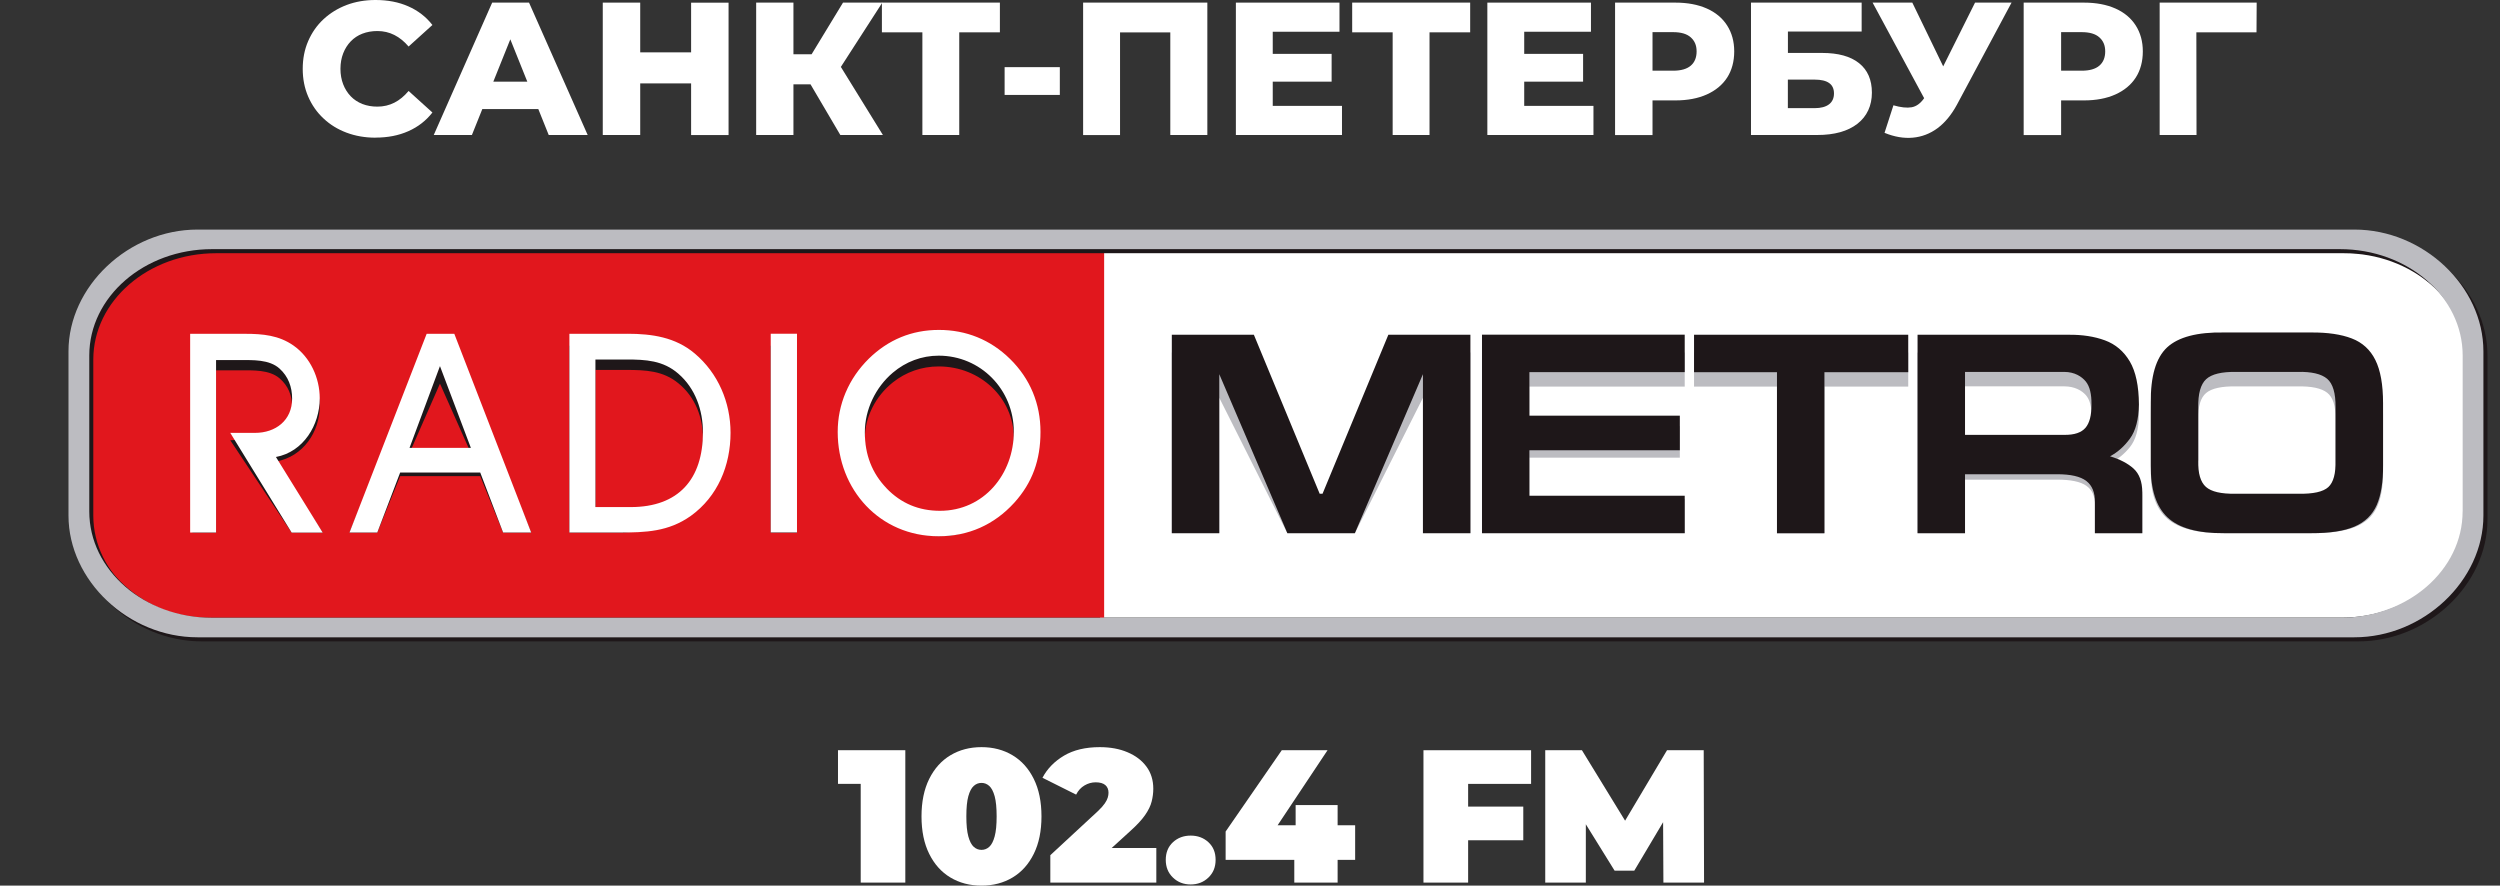 <?xml version="1.0" encoding="UTF-8"?> <svg xmlns="http://www.w3.org/2000/svg" xmlns:xlink="http://www.w3.org/1999/xlink" id="_Слой_1" data-name="Слой 1" viewBox="0 0 429.27 152.07"><rect x="0" y="0" width="429.27" height="152.07" fill="#333333" stroke="none"/><defs><style> .cls-1 { fill: #fff; } .cls-2, .cls-3 { fill: #1e1719; } .cls-2, .cls-4 { fill-rule: evenodd; } .cls-5 { clip-path: url(#clippath-2); } .cls-4, .cls-6 { fill: #bcbcc1; } .cls-7 { fill: #e1171d; } .cls-8 { clip-path: url(#clippath-1); } .cls-9 { clip-path: url(#clippath); } .cls-10, .cls-11 { fill: none; } .cls-12 { clip-path: url(#clippath-3); } .cls-11 { stroke: #1e1719; stroke-miterlimit: 3.86; stroke-width: .78px; } </style><clipPath id="clippath"><path class="cls-10" d="m402.09,42.82H36.08c-11.66,0-21.12,8.17-21.12,18.24v26.75c0,10.07,9.45,18.24,21.12,18.24h366.01c11.66,0,21.12-8.17,21.12-18.24v-26.75c0-10.07-9.45-18.24-21.12-18.24Z"></path></clipPath><clipPath id="clippath-1"><path class="cls-10" d="m402.1,42.79H36.07c-11.66,0-21.12,8.17-21.12,18.25v26.77c0,10.08,9.45,18.25,21.12,18.25h366.03c11.66,0,21.12-8.17,21.12-18.25v-26.77c0-10.08-9.45-18.25-21.12-18.25Z"></path></clipPath><clipPath id="clippath-2"><path class="cls-10" d="m404.97,40.12H34.61c-11.85,0-22.15,9.75-22.15,20.9v28.21c0,11.15,10.31,20.9,22.15,20.9h370.36c11.85,0,22.15-9.75,22.15-20.9v-28.21c0-11.15-10.31-20.9-22.15-20.9Zm18.58,48.4c0,10.08-9.44,18.26-21.08,18.26H37.1c-11.64,0-21.08-8.18-21.08-18.26v-26.78c0-10.08,9.44-18.26,21.08-18.26h365.37c11.64,0,21.08,8.17,21.08,18.26v26.78Z"></path></clipPath><clipPath id="clippath-3"><path class="cls-10" d="m404.27,39.42H33.91c-11.85,0-22.15,9.75-22.15,20.9v28.21c0,11.15,10.31,20.9,22.15,20.9h370.36c11.85,0,22.15-9.75,22.15-20.9v-28.21c0-11.15-10.31-20.9-22.15-20.9Zm18.58,48.4c0,10.08-9.44,18.26-21.08,18.26H36.41c-11.64,0-21.08-8.18-21.08-18.26v-26.78c0-10.08,9.44-18.26,21.08-18.26h365.37c11.64,0,21.08,8.17,21.08,18.26v26.78Z"></path></clipPath></defs><g><g class="cls-9"><rect class="cls-1" x="188.89" y="37.02" width="240.37" height="77.51"></rect></g><g class="cls-8"><rect class="cls-7" y="41.07" width="189.59" height="73.75"></rect></g><path class="cls-11" d="m402.87,43.02H36.22c-11.66,0-20.77,8.27-20.77,18.45l-.17,26.99c0,10.17,10.33,18.42,21.99,18.42h364.56c11.66,0,21.99-8.25,21.99-18.42l-.17-26.99c0-10.17-9.11-18.45-20.77-18.45Z"></path><g class="cls-5"><rect class="cls-3" x="11.4" y="39.42" width="417.51" height="73"></rect></g><g class="cls-12"><rect class="cls-6" x="10.71" y="38.73" width="417.51" height="73"></rect></g><path class="cls-4" d="m409.19,80.97v-9.75c0-2.88-.44-5.13-1.32-6.74-.88-1.61-2.23-2.74-4.06-3.38-1.82-.64-4.14-.95-6.95-.92h-14.98c-4.59-.07-7.84.71-9.77,2.33-1.92,1.63-2.86,4.53-2.8,8.71v9.75c-.05,3.73.91,6.43,2.86,8.11,1.95,1.68,5.19,2.51,9.71,2.48h14.98c3.15.01,5.63-.33,7.43-1.03,1.8-.7,3.07-1.82,3.82-3.38.74-1.56,1.1-3.62,1.08-6.18Zm-31.73-.76v-8.27c-.05-2.17.4-3.66,1.35-4.46.95-.8,2.68-1.18,5.18-1.13h10.51c2.4-.05,4.1.31,5.09,1.08.99.77,1.47,2.26,1.44,4.47v8.27c.06,2.06-.36,3.46-1.24,4.19-.89.74-2.6,1.08-5.15,1.04h-10.81c-2.44.04-4.12-.32-5.05-1.07-.93-.75-1.38-2.12-1.33-4.12Zm-9.61,11.35v-6.44c-.02-1.64-.52-2.86-1.5-3.67-.98-.81-2.33-1.45-4.04-1.92,1.3-.63,2.44-1.55,3.42-2.77.98-1.22,1.49-2.99,1.54-5.32-.02-2.91-.54-5.16-1.57-6.74-1.03-1.59-2.45-2.69-4.27-3.29-1.82-.61-3.91-.9-6.29-.87h-25.88v31.03h8.15v-9.21h15.82c2.33,0,4,.34,5.01,1.05,1.01.71,1.5,1.82,1.47,3.33v4.83h8.15Zm-30.45-25.22h17.05c1.79,0,3.02.73,3.7,1.5.68.77,1,1.97.97,3.6.02,1.67-.32,2.88-1.02,3.63-.71.75-1.92,1.12-3.64,1.11h-17.05v-9.84Zm-46.52-5.81v5.85h14.24v25.17h8.15v-25.17h14.39v-5.85h-36.78Zm-36.41,31.03h34.81v-5.85h-26.67v-7.12h25.83v-5.41h-25.83v-6.8h26.67v-5.85h-34.81v31.03Zm-53.26-31.03v31.03h8.15v-23.26l11.69,23.26h11.59l11.69-23.26v23.26h8.15v-31.03h-14.09l-11.3,24.86h-.49l-11.3-24.86h-14.09Z"></path><path class="cls-3" d="m145.22,68.84c.91-2.03,2.24-3.84,3.96-5.43,3.33-3.07,7.38-4.65,12.04-4.65,4.73,0,8.85,1.57,12.22,4.69,3.45,3.19,4.28,7.23,4.28,11.77s-1.31,7.9-4.42,11.13c-3.44,3.56-7.01,5.71-12.13,5.71-7.36,0-16.74-7.52-16.74-16.85,0-2.23-.14-4.36.77-6.38Zm7,15.49c2.48,2.43,5.53,3.64,9.18,3.64,7.55,0,12.68-5.95,12.68-12.77s-5.72-12.28-12.9-12.28c-2.92,0-5.65.97-7.87,2.74-2.96,2.35-4.81,5.97-4.81,9.62s1.25,6.62,3.73,9.05Zm-19.88,7.13v-32.09h4.51v32.09h-4.51Zm-24.58-32.09c4.18,0,8.22.56,11.52,3.17,4.03,3.18,5.43,7.17,5.43,12.08,0,5.28-2.59,9.88-7.23,13.02-3.83,2.55-6.6,3.81-11.16,3.81h-8.54v-32.09h9.98Zm-5.52,27.98h6.06c8.22,0,12.4-4.52,12.4-12.09,0-3.56-1.3-7.08-4.22-9.45-2.61-2.15-5.61-2.29-8.94-2.29h-5.3v23.83Zm-26.69-21.49l-5.23,11.93h10.53l-5.31-11.93Zm-15.54,25.59l13.25-32.09h4.75l13.2,32.09h-4.82l-3.93-9.69h-13.75l-3.93,9.69h-4.78Zm-22.9,0h-4.07v-32.09h9.08c2.98,0,5.76.24,8.27,1.89,2.9,1.91,4.51,5.24,4.51,8.53,0,4.31-2.79,8.64-7.52,9.47l8.03,12.2h-5.33l-10.54-15.85,4.25-.25c3.55,0,6.37-2.03,6.37-5.53,0-1.88-.66-3.58-2.16-4.86-1.76-1.5-4.58-1.37-6.77-1.37h-4.13v27.85Z"></path><path class="cls-1" d="m145.22,67.37c.91-2.15,2.24-4.08,3.96-5.78,3.33-3.26,7.38-4.94,12.04-4.94s8.85,1.67,12.22,4.99c3.45,3.39,5.22,7.69,5.22,12.52s-1.39,8.72-4.5,12.16c-3.44,3.78-7.87,5.76-12.99,5.76-10.11,0-17.33-8-17.33-17.91,0-2.37.46-4.63,1.37-6.79Zm7,16.47c2.48,2.58,5.53,3.87,9.18,3.87,7.55,0,12.68-6.32,12.68-13.58s-5.72-13.06-12.9-13.06c-2.92,0-5.65,1.04-7.87,2.92-2.96,2.5-4.81,6.34-4.81,10.23s1.25,7.04,3.73,9.62Zm-19.88,7.59v-34.12h4.51v34.12h-4.51Zm-24.58-34.12c4.18,0,8.22.59,11.52,3.38,4.03,3.39,6.16,8.4,6.16,13.62,0,5.61-2.19,10.94-6.83,14.28-3.83,2.71-7.73,2.85-12.3,2.85h-8.54v-34.12h9.98Zm-5.52,29.76h6.06c8.22,0,12.4-4.8,12.4-12.85,0-3.78-1.3-7.53-4.22-10.05-2.61-2.28-5.61-2.44-8.94-2.44h-5.3v25.34Zm-26.69-24.22l-5.23,14.05h10.53l-5.31-14.05Zm-15.54,28.59l13.25-34.12h4.75l13.2,34.12h-4.82l-3.93-10.3h-13.75l-3.93,10.3h-4.78Zm-22.9,0h-4.46v-34.12h9.47c2.98,0,5.76.25,8.27,2.01,2.9,2.03,4.51,5.57,4.51,9.07,0,4.58-2.79,9.19-7.52,10.07l8.03,12.98h-5.33l-10.54-17.12h4.25c3.55,0,6.37-2.16,6.37-5.88,0-2-.66-3.81-2.16-5.16-1.76-1.59-4.58-1.46-6.77-1.46h-4.13v29.62Z"></path><path class="cls-2" d="m409.19,79.93v-10.71c0-3.16-.44-5.63-1.32-7.4-.88-1.77-2.23-3.01-4.06-3.71-1.82-.7-4.14-1.04-6.95-1.02h-14.98c-4.59-.08-7.84.78-9.77,2.56-1.92,1.79-2.86,4.97-2.8,9.56v10.71c-.05,4.09.91,7.06,2.86,8.91,1.95,1.85,5.19,2.75,9.71,2.72h14.98c3.15.01,5.63-.36,7.43-1.13,1.8-.77,3.07-2.01,3.82-3.71.74-1.71,1.1-3.97,1.08-6.79Zm-31.73-.84v-9.09c-.05-2.38.4-4.01,1.35-4.89.95-.88,2.68-1.29,5.18-1.25h10.51c2.4-.06,4.1.34,5.09,1.18.99.85,1.47,2.48,1.44,4.91v9.09c.06,2.26-.36,3.79-1.24,4.6-.89.81-2.6,1.19-5.15,1.14h-10.81c-2.44.04-4.12-.35-5.05-1.17-.93-.82-1.38-2.33-1.33-4.52Zm-9.61,12.47v-7.07c-.02-1.8-.52-3.14-1.5-4.03-.98-.89-2.33-1.59-4.04-2.11,1.3-.69,2.44-1.7,3.42-3.04.98-1.34,1.49-3.29,1.54-5.85-.02-3.19-.54-5.66-1.57-7.4-1.03-1.74-2.45-2.95-4.27-3.62-1.82-.67-3.91-.99-6.29-.96h-25.88v34.07h8.15v-10.12h15.82c2.33,0,4,.38,5.01,1.16,1.01.78,1.5,2,1.47,3.66v5.3h8.15Zm-30.45-27.7h17.05c1.79,0,3.02.81,3.7,1.65.68.85,1,2.16.97,3.95.02,1.83-.32,3.16-1.02,3.99-.71.83-1.92,1.24-3.64,1.22h-17.05v-10.81Zm-46.52-6.38v6.43h14.24v27.65h8.15v-27.65h14.39v-6.43h-36.78Zm-36.41,34.07h34.81v-6.43h-26.67v-7.81h25.83v-5.94h-25.83v-7.47h26.67v-6.43h-34.81v34.07Zm-53.26-34.07v34.07h8.15v-27.3l11.69,27.3h11.59l11.69-27.3v27.3h8.15v-34.07h-14.09l-11.3,27.3h-.49l-11.3-27.3h-14.09Z"></path></g><g><path class="cls-1" d="m64.48,23.64c-1.8,0-3.45-.29-4.97-.86-1.52-.57-2.84-1.38-3.96-2.44-1.13-1.05-2-2.3-2.63-3.75-.63-1.45-.94-3.04-.94-4.77s.31-3.32.94-4.77c.63-1.45,1.5-2.7,2.63-3.75,1.13-1.05,2.45-1.86,3.96-2.44,1.52-.57,3.17-.86,4.97-.86,2.1,0,3.98.36,5.63,1.09,1.66.73,3.04,1.79,4.14,3.2l-4.09,3.7c-.74-.87-1.55-1.53-2.44-1.98-.89-.45-1.86-.68-2.92-.68-.93,0-1.79.15-2.57.45-.78.3-1.44.74-2,1.32-.55.57-.99,1.26-1.3,2.06-.31.8-.47,1.69-.47,2.66s.16,1.86.47,2.66c.31.8.75,1.49,1.3,2.06.55.57,1.22,1.01,2,1.32.78.3,1.63.45,2.57.45,1.06,0,2.03-.23,2.92-.68.89-.45,1.7-1.13,2.44-2.01l4.09,3.7c-1.1,1.41-2.48,2.48-4.14,3.21-1.66.74-3.53,1.1-5.63,1.1Z"></path><path class="cls-1" d="m74.48,23.18L84.51.45h6.33l10.07,22.73h-6.69l-7.86-19.58h2.53l-7.86,19.58h-6.56Zm5.49-4.45l1.66-4.71h11.1l1.66,4.71h-14.42Z"></path><path class="cls-1" d="m109.93,23.18h-6.43V.45h6.43v22.73Zm9.19-8.86h-9.68v-5.33h9.68v5.33Zm-.45-13.86h6.43v22.73h-6.43V.45Z"></path><path class="cls-1" d="m129.84,23.18V.45h6.4v22.73h-6.4Zm4.55-8.7v-5.16h8.28v5.16h-8.28Zm9.32-1.95l-5.91-.65,6.95-11.43h6.75l-7.79,12.08Zm.58,10.65l-6.36-10.81,5.13-3.02,8.54,13.83h-7.31Z"></path><path class="cls-1" d="m158.38,23.18V4.12l1.43,1.43h-8.38V.45h20.26v5.1h-8.41l1.43-1.43v19.06h-6.33Z"></path><path class="cls-1" d="m172.5,16.3v-4.77h9.48v4.77h-9.48Z"></path><path class="cls-1" d="m185.98,23.18V.45h21.33v22.73h-6.36V4.16l1.43,1.4h-11.46l1.4-1.4v19.03h-6.33Z"></path><path class="cls-1" d="m218.55,18.18h11.88v5h-18.22V.45h17.79v5h-11.46v12.73Zm-.45-8.93h10.55v4.77h-10.55v-4.77Z"></path><path class="cls-1" d="m239.13,23.18V4.12l1.43,1.43h-8.38V.45h20.26v5.1h-8.41l1.43-1.43v19.06h-6.33Z"></path><path class="cls-1" d="m261.73,18.18h11.88v5h-18.22V.45h17.79v5h-11.46v12.73Zm-.45-8.93h10.55v4.77h-10.55v-4.77Z"></path><path class="cls-1" d="m277.32,23.18V.45h10.36c2.08,0,3.87.34,5.39,1.01,1.51.67,2.68,1.64,3.49,2.91.81,1.27,1.22,2.75,1.22,4.46s-.41,3.25-1.22,4.5c-.81,1.25-1.98,2.21-3.49,2.89-1.52.68-3.31,1.02-5.39,1.02h-6.82l2.89-2.82v8.77h-6.43Zm6.43-8.02l-2.89-3.02h6.43c1.34,0,2.35-.29,3.02-.86.67-.57,1.01-1.39,1.01-2.45s-.34-1.82-1.01-2.42c-.67-.6-1.68-.89-3.02-.89h-6.43l2.89-2.95v12.6Z"></path><path class="cls-1" d="m300.66,23.18V.45h19v4.97h-12.66v3.67h5.88c2.75,0,4.86.58,6.33,1.75,1.47,1.17,2.21,2.86,2.21,5.07s-.83,4.05-2.48,5.34c-1.66,1.29-3.96,1.93-6.9,1.93h-11.36Zm6.33-4.61h4.61c1.06,0,1.88-.22,2.45-.65.57-.43.86-1.06.86-1.88,0-1.58-1.1-2.37-3.31-2.37h-4.61v4.9Z"></path><path class="cls-1" d="m331.96,19.77L321.54.45h6.82l7.14,14.74-3.54,4.58Zm-6.85-1.69c1.28.37,2.32.48,3.13.34.81-.14,1.53-.67,2.16-1.57l1.1-1.66.58-.62,7.05-14.12h6.27l-9.38,17.53c-.95,1.75-2.07,3.1-3.34,4.04-1.28.94-2.69,1.48-4.24,1.62-1.55.14-3.17-.14-4.85-.83l1.53-4.74Z"></path><path class="cls-1" d="m347.48,23.18V.45h10.36c2.08,0,3.87.34,5.39,1.01,1.51.67,2.68,1.64,3.49,2.91.81,1.27,1.22,2.75,1.22,4.46s-.41,3.25-1.22,4.5c-.81,1.25-1.98,2.21-3.49,2.89-1.52.68-3.31,1.02-5.39,1.02h-6.82l2.89-2.82v8.77h-6.43Zm6.43-8.02l-2.89-3.02h6.43c1.34,0,2.35-.29,3.02-.86.67-.57,1.01-1.39,1.01-2.45s-.34-1.82-1.01-2.42c-.67-.6-1.68-.89-3.02-.89h-6.43l2.89-2.95v12.6Z"></path><path class="cls-1" d="m370.83,23.18V.45h16.66l-.03,5.1h-11.69l1.36-1.43.03,19.06h-6.33Z"></path></g><g><path class="cls-1" d="m147.79,151.55v-20.07l3.28,3.12h-7.18v-5.78h11.56v22.73h-7.66Z"></path><path class="cls-1" d="m168.53,152.07c-2.01,0-3.79-.47-5.34-1.4-1.55-.93-2.76-2.28-3.64-4.06-.88-1.77-1.32-3.92-1.32-6.43s.44-4.65,1.32-6.43c.88-1.77,2.09-3.13,3.64-4.06,1.55-.93,3.33-1.4,5.34-1.4s3.79.47,5.34,1.4c1.55.93,2.76,2.28,3.64,4.06.88,1.78,1.32,3.92,1.32,6.43s-.44,4.65-1.32,6.43c-.88,1.78-2.09,3.13-3.64,4.06-1.55.93-3.33,1.4-5.34,1.4Zm0-6.14c.5,0,.94-.17,1.33-.52.39-.35.7-.94.93-1.79.23-.84.34-1.99.34-3.44s-.11-2.62-.34-3.46c-.23-.83-.54-1.42-.93-1.77-.39-.35-.83-.52-1.33-.52s-.94.17-1.33.52c-.39.35-.7.94-.93,1.77-.23.83-.34,1.99-.34,3.46s.11,2.6.34,3.44c.23.84.54,1.44.93,1.79.39.35.83.52,1.33.52Z"></path><path class="cls-1" d="m180.35,151.55v-4.71l8.21-7.6c.52-.5.9-.93,1.15-1.3.25-.37.42-.7.5-.99.09-.29.13-.57.13-.83,0-.56-.18-1-.55-1.32-.37-.31-.92-.47-1.66-.47-.67,0-1.31.18-1.92.54-.61.36-1.08.88-1.43,1.57l-5.78-2.89c.82-1.56,2.06-2.82,3.7-3.8,1.64-.97,3.69-1.46,6.14-1.46,1.8,0,3.39.29,4.77.88,1.38.58,2.47,1.41,3.25,2.47.78,1.06,1.17,2.32,1.17,3.77,0,.74-.09,1.47-.28,2.21-.18.74-.56,1.51-1.12,2.32-.56.81-1.4,1.72-2.5,2.71l-6.17,5.62-1.2-2.66h11.79v5.94h-18.22Z"></path><path class="cls-1" d="m204.45,151.87c-1.21,0-2.23-.39-3.05-1.19-.82-.79-1.23-1.8-1.23-3.04s.41-2.26,1.23-3.02c.82-.76,1.84-1.14,3.05-1.14s2.23.38,3.05,1.14c.82.76,1.23,1.76,1.23,3.02s-.41,2.25-1.23,3.04c-.82.79-1.84,1.19-3.05,1.19Z"></path><path class="cls-1" d="m210.45,147.65v-4.87l9.64-13.96h7.86l-9.29,13.96-3.57-1.07h17.6v5.94h-22.24Zm11.79,3.9v-3.9l.23-5.94v-3.47h7.21v13.31h-7.44Z"></path><path class="cls-1" d="m252.08,151.55h-7.66v-22.73h18.48v5.78h-10.81v16.95Zm-.52-13.05h10v5.78h-10v-5.78Z"></path><path class="cls-1" d="m265.33,151.55v-22.73h6.3l9.09,14.84h-3.31l8.83-14.84h6.3l.06,22.73h-6.98l-.06-12.21h1.1l-6.04,10.16h-3.38l-6.3-10.16h1.36v12.21h-6.98Z"></path></g></svg> 